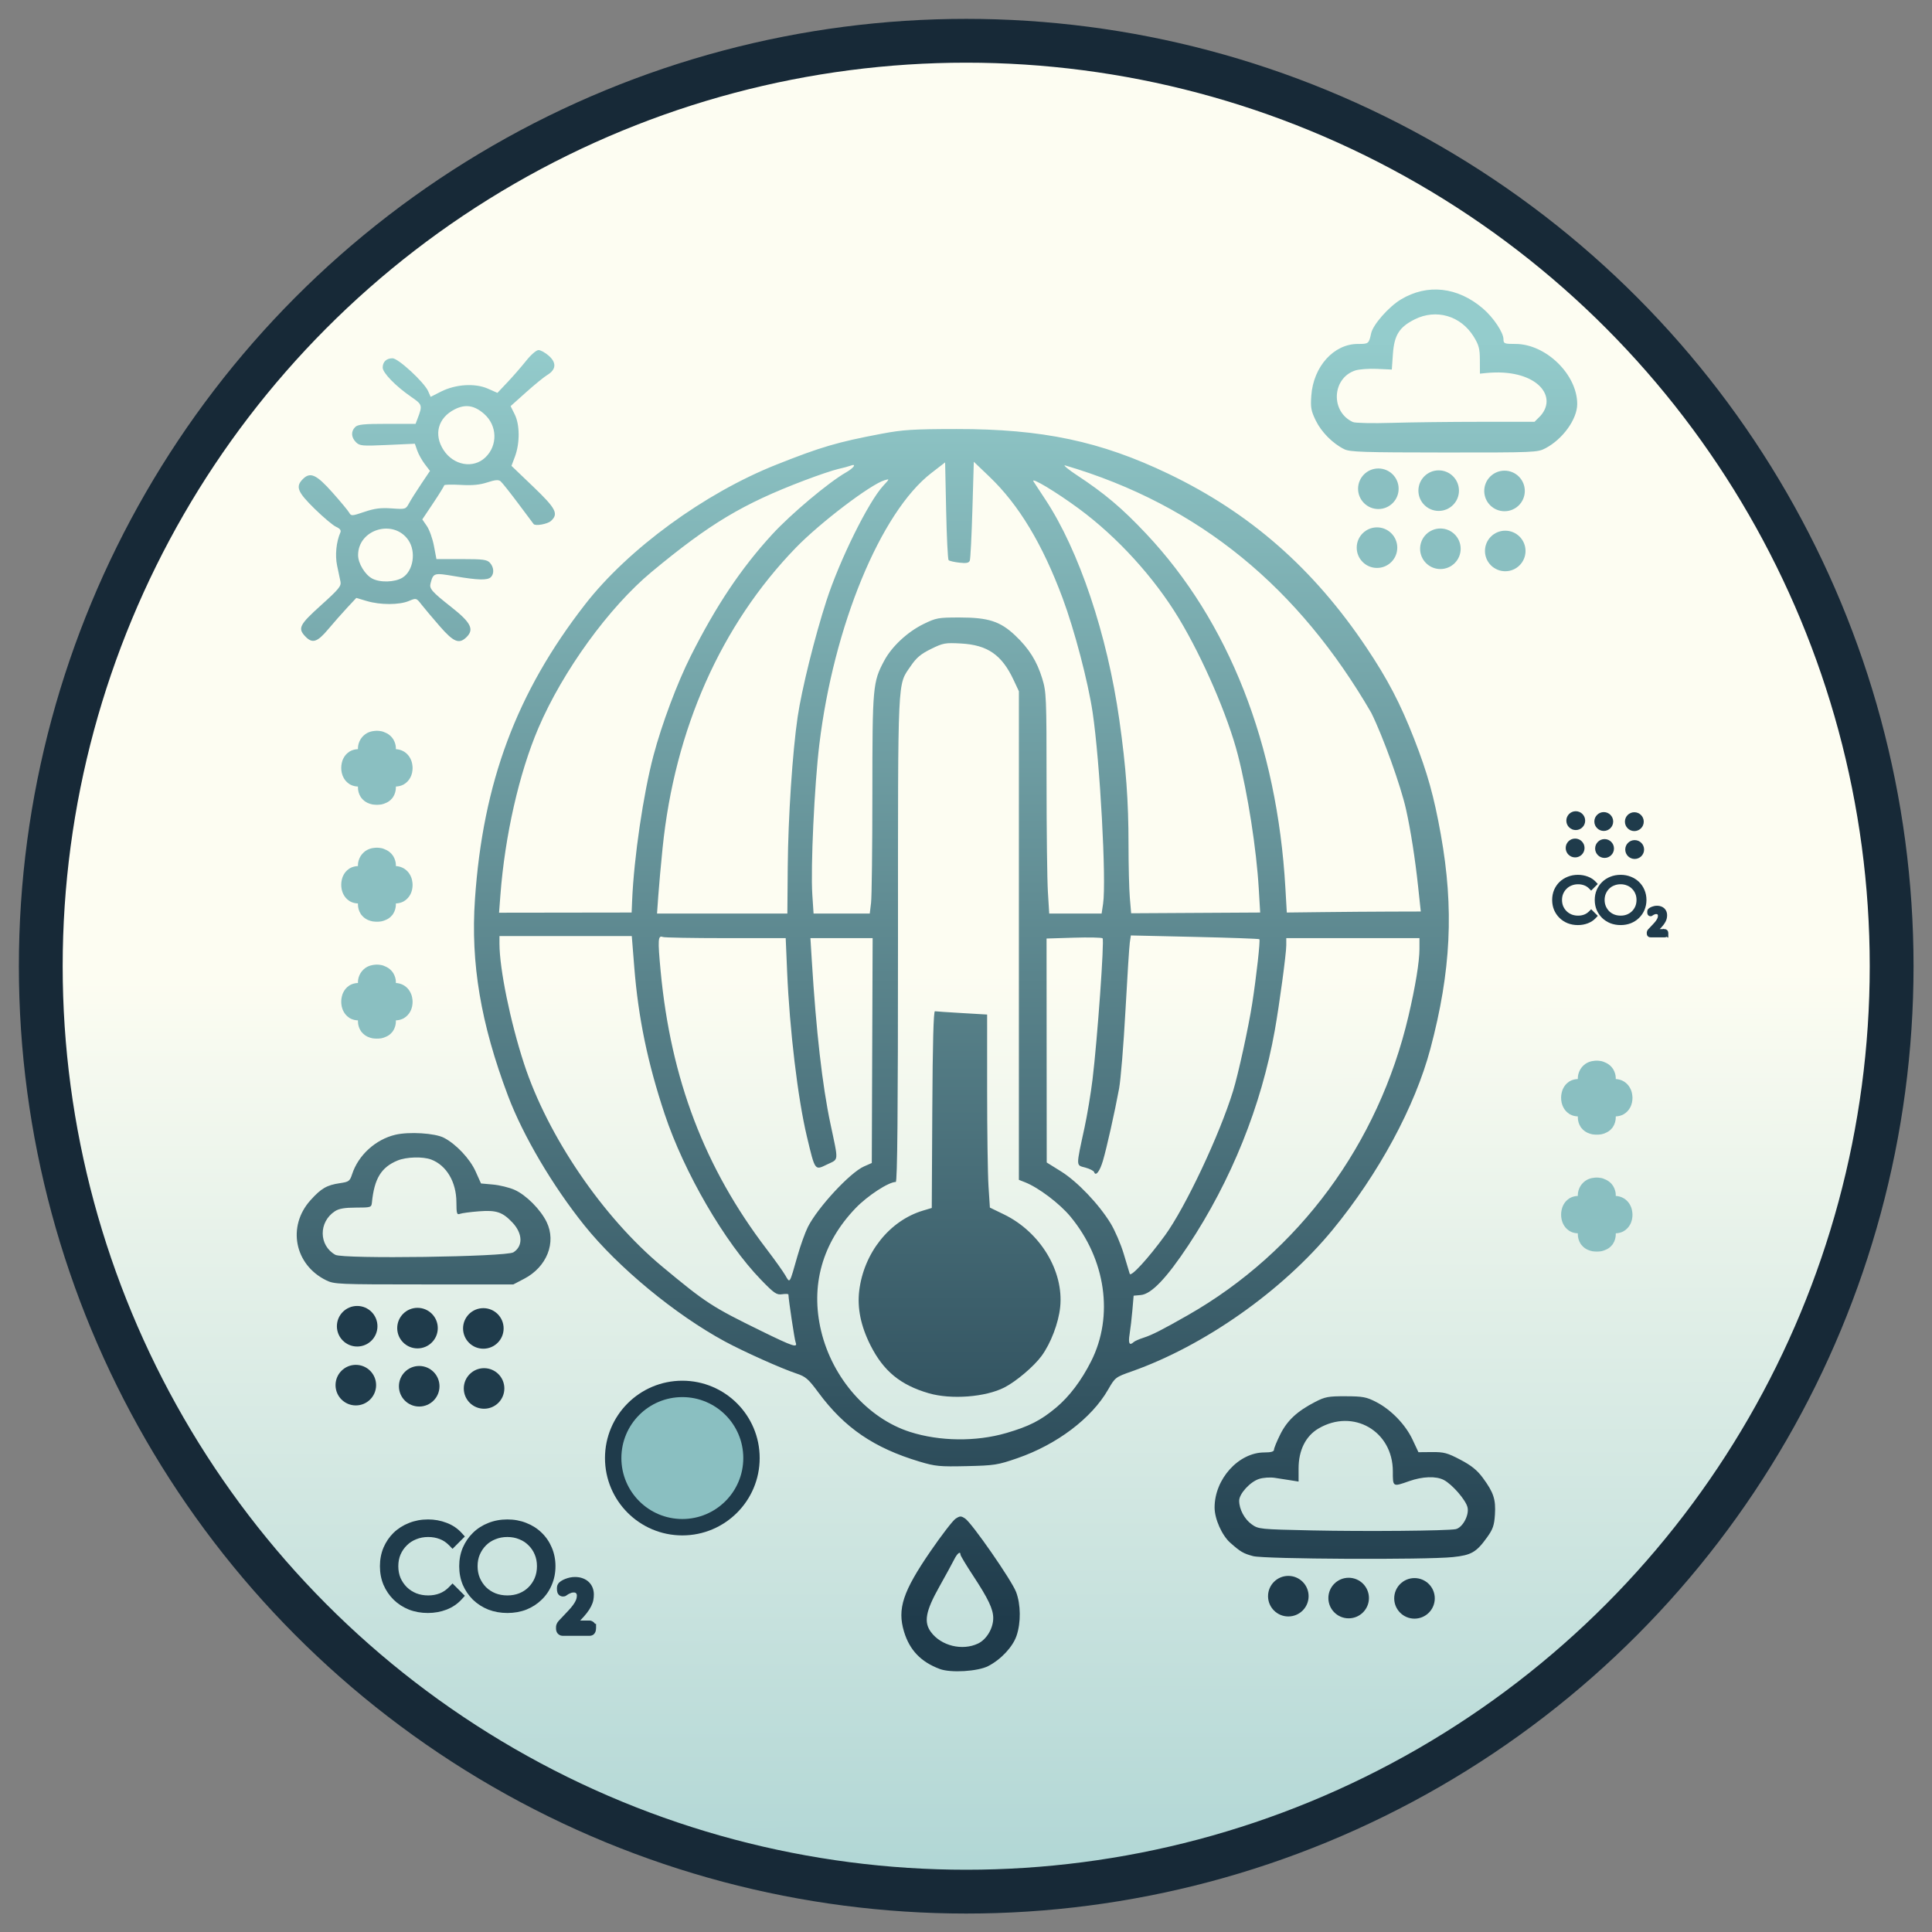 <?xml version="1.0" encoding="UTF-8" standalone="no"?>
<svg xmlns:inkscape="http://www.inkscape.org/namespaces/inkscape" xmlns:sodipodi="http://sodipodi.sourceforge.net/DTD/sodipodi-0.dtd" xmlns:xlink="http://www.w3.org/1999/xlink" xmlns="http://www.w3.org/2000/svg" xmlns:svg="http://www.w3.org/2000/svg" width="512" height="512" viewBox="0 0 512 512" version="1.1" id="svg1" xml:space="preserve" sodipodi:docname="climate-change.svg" inkscape:version="1.4 (86a8ad7, 2024-10-11)">
  <rect x="0" y="0" width="512" height="512" fill="#808080" stroke="none"/>
  <defs id="defs1">
    <linearGradient id="linearGradient17" inkscape:collect="always">
      <stop style="stop-color:#94cccc;stop-opacity:1;" offset="0" id="stop18"></stop>
      <stop style="stop-color:#1f3b4b;stop-opacity:1;" offset="1" id="stop17"></stop>
    </linearGradient>
    <mask id="thermometerhot-b" fill="#ffffff">
      <circle id="use1" cx="26.811" cy="27" r="26.5"></circle>
    </mask>
    <clipPath id="clipPath117">
      <path id="path118" style="fill:#ff0000;fill-opacity:1;fill-rule:nonzero;stroke:none" d="m 400.842,733.812 c -0.25,0 -0.498,4e-4 -0.748,0.002 -0.295,0.002 -0.59,0.004 -0.885,0.012 -0.062,0.002 -0.125,0.009 -0.188,0.012 -0.599,0.638 -1.541,1.178 -2.904,1.441 -0.191,0.037 -0.381,0.069 -0.572,0.104 -0.04,0.007 0.081,-0.013 0.121,-0.019 -0.289,0.077 -0.575,0.166 -0.859,0.258 -0.236,0.099 -0.477,0.188 -0.717,0.277 -0.403,0.157 -0.827,0.242 -1.254,0.297 -0.421,0.042 -0.843,0.044 -1.266,0.049 -0.394,-0.007 -0.786,0.032 -1.18,0.057 -0.65,0.038 -1.301,0.05 -1.951,0.059 -0.863,0.009 -1.725,0.012 -2.588,0.014 -0.875,0.002 -1.752,0.002 -2.627,0.002 -0.689,0.01 -1.378,-0.019 -2.066,0.01 -0.38,0.015 -0.644,0.04 -1.014,0.07 -0.285,0.047 -0.565,0.106 -0.834,0.219 -1.023,0.256 -2.04,0.542 -3.061,0.812 v 0.992 c 0.022,1.574 10e-4,3.145 -0.117,4.715 -0.174,2.069 -0.719,4.068 -1.303,6.051 -0.39,1.464 -0.85,2.907 -1.26,4.365 -0.34,3.261 -0.767,6.511 -1.283,9.748 -0.138,0.691 -0.221,1.389 -0.326,2.084 -0.028,0.842 -0.059,1.685 -0.082,2.527 -0.032,3.26 -0.145,6.518 -0.352,9.771 -0.146,2.033 -0.31,4.065 -0.4,6.102 -0.009,1.403 -0.148,2.795 -0.312,4.186 0.009,2.11 0.029,4.22 0.035,6.33 0.014,4.449 0.017,8.898 0.019,13.348 0.003,3.412 0.003,6.823 0.004,10.234 1.8e-4,1.35 0.001,2.699 0.002,4.049 0.099,0.792 0.181,1.586 0.295,2.377 0.307,2.013 0.51,4.039 0.643,6.07 0.254,3.239 -0.263,6.456 -0.83,9.633 -0.439,2.552 -0.955,5.087 -1.512,7.615 -0.31,1.505 -0.58,3.018 -0.85,4.531 -0.174,1.154 -0.213,2.325 -0.268,3.49 0.014,0.556 0.025,1.12 0.127,1.67 0.151,0.814 0.259,1.634 0.352,2.457 1.906,1.372 3.115,4.297 2.213,8.533 -0.149,0.7 -0.325,1.393 -0.551,2.072 -0.223,0.687 -0.438,1.378 -0.607,2.08 0.024,0.774 0.067,1.547 0.08,2.32 0.019,1.312 0.023,2.622 0.027,3.934 0.002,1.085 0.003,2.169 0.004,3.254 4.9e-4,0.958 0.002,1.917 0.002,2.875 7e-5,0.906 -2e-5,1.812 0,2.719 v 2.623 c -4.2e-4,0.952 -0.131,1.895 -0.186,2.844 -0.03,1.033 -0.155,2.059 -0.289,3.082 -0.133,0.772 -0.154,1.555 -0.188,2.336 -0.049,1.414 -0.059,2.83 -0.07,4.244 -0.038,1.048 0.01,2.092 0.107,3.135 0.074,1.077 0.282,2.135 0.494,3.191 0.395,1.679 0.765,3.363 1.123,5.051 0.102,0.208 0.204,0.415 0.301,0.625 0.144,0.317 0.288,0.636 0.414,0.961 0.075,0.186 0.144,0.372 0.217,0.559 0.082,0.21 0.168,0.419 0.248,0.631 0.021,0.048 0.041,0.096 0.06,0.145 0.037,0.056 0.081,0.106 0.115,0.164 0.091,0.162 0.178,0.325 0.266,0.488 0.145,0.268 0.276,0.546 0.424,0.812 0.004,0.007 0.006,0.013 0.01,0.019 0.047,0.071 0.093,0.142 0.141,0.213 0.39,0.584 0.603,1.132 0.682,1.623 0.689,1.87 -0.282,3.162 -1.518,3.07 0.037,0.341 0.089,0.68 0.121,1.021 0.077,0.878 0.142,1.758 0.184,2.639 0.031,0.66 -0.035,0.42 0.045,0.691 0.07,0.671 0.063,0.61 0.109,1.049 0.1,0.038 0.201,0.075 0.299,0.121 0.013,0.006 0.037,0.03 0.023,0.033 -0.076,0.016 -0.241,-0.068 -0.234,0.01 0.007,0.077 0.157,0 0.234,0 4.782,0 7.504,2.06 8.18,4.416 0.002,5e-4 0.004,9.5e-4 0.006,0.002 0.616,0.119 1.242,0.186 1.865,0.258 0.897,0.101 1.801,0.123 2.703,0.15 0.899,0.026 1.798,0.036 2.697,0.041 1.424,0.005 2.846,0.005 4.27,0.006 1.01,-7e-4 2.02,-0.008 3.029,0.033 0.777,0.028 1.551,0.124 2.314,0.271 0.124,0.028 0.247,0.056 0.371,0.084 0.283,0.065 0.276,0.066 0.631,0.162 0.085,0.023 0.285,0.083 0.195,0.047 0.23,0.04 0.462,0.082 0.695,0.104 0.798,0.021 1.593,0.079 2.389,0.148 1.635,0.18 3.272,0.351 4.912,0.484 0.906,0.069 1.812,0.124 2.719,0.182 0.073,-0.009 0.146,-0.009 0.219,-0.019 0.696,-0.096 1.39,-0.215 2.09,-0.285 0.759,-0.074 1.521,-0.123 2.277,-0.229 1.031,-0.124 2.054,-0.307 3.088,-0.408 0.776,-0.067 1.552,-0.116 2.33,-0.145 0.784,-0.054 1.563,-0.156 2.348,-0.205 1.295,-0.103 2.586,-0.234 3.879,-0.359 0.823,-0.057 1.649,-0.081 2.469,-0.182 0.955,-0.125 1.89,-0.346 2.842,-0.49 1.35,-0.199 2.704,-0.367 4.045,-0.625 0.21,-0.04 0.421,-0.081 0.631,-0.121 0.19,-0.036 0.377,-0.098 0.57,-0.107 0.841,-0.519 1.695,-0.942 2.652,-1.195 0.141,-0.529 0.3,-1.053 0.436,-1.584 0.003,-0.03 0.002,-0.061 0.006,-0.092 0.031,-0.298 0.078,-0.595 0.117,-0.893 0.303,-1.704 0.807,-3.361 1.299,-5.018 0.3,-1.13 0.558,-2.274 0.746,-3.428 0.154,-1.196 0.328,-2.389 0.494,-3.584 0.032,-0.217 0.039,-0.438 0.062,-0.656 -0.215,-0.888 -0.346,-1.884 -0.361,-2.998 -0.017,-1.206 -0.036,-2.41 -0.072,-3.615 -0.04,-1.109 -0.079,-2.22 -0.129,-3.328 -0.046,-0.712 -0.12,-1.422 -0.203,-2.131 -0.082,-0.702 -0.144,-1.406 -0.225,-2.107 -0.135,-0.944 -0.296,-1.884 -0.447,-2.826 -0.169,-1.039 -0.303,-2.082 -0.389,-3.131 -0.026,-0.653 -0.033,-1.307 -0.066,-1.959 -0.051,-0.975 -0.114,-1.949 -0.197,-2.922 -0.081,-0.969 -0.14,-1.938 -0.115,-2.91 0.05,-2.004 0.466,-3.641 1.104,-4.924 -1.043,-1.292 -2.071,-2.678 -3.049,-4.277 -0.399,-0.653 -0.806,-1.301 -1.17,-1.975 -0.041,-0.074 -0.078,-0.151 -0.119,-0.225 -0.699,-0.988 -1.392,-2.407 -2.076,-4.295 0.557,1.49 1.309,2.904 2.076,4.295 0.112,0.159 0.225,0.282 0.338,0.42 -0.257,-0.365 -0.479,-0.755 -0.66,-1.166 -0.079,-0.207 -0.171,-0.41 -0.238,-0.621 -0.259,-0.811 -0.435,-1.869 -0.4,-2.721 0.013,-0.334 0.068,-0.664 0.102,-0.996 0.082,-0.292 0.142,-0.59 0.246,-0.875 0.33,-0.905 0.936,-1.679 1.605,-2.355 0.314,-0.279 0.549,-0.506 0.914,-0.738 0.227,-0.145 0.461,-0.233 0.693,-0.338 -0.003,-0.023 -0.008,-0.046 -0.012,-0.068 -0.085,-0.572 -0.18,-1.142 -0.271,-1.713 -0.22,-1.373 -0.423,-2.748 -0.572,-4.131 -0.164,-1.476 -0.192,-2.964 -0.217,-4.447 -0.004,-0.361 -0.009,-0.723 -0.012,-1.084 -0.011,-1.304 -0.033,-2.604 -0.113,-3.906 -0.085,-1.377 -0.15,-1.915 -0.283,-3.312 -0.301,-3.435 -0.711,-6.858 -1.1,-10.283 -0.286,-2.375 -0.435,-4.76 -0.465,-7.15 0.033,-1.269 0.054,-2.563 0.332,-3.809 0.074,-0.33 0.068,-0.704 0.264,-0.98 0.259,-0.366 0.539,-0.715 0.826,-1.059 -0.491,-1.781 -0.98,-3.563 -1.486,-5.34 -1.583,-5.404 -2.917,-10.872 -4.086,-16.379 -1.264,-5.857 -2.221,-11.769 -2.947,-17.715 -0.405,-4.538 -1.026,-9.05 -1.504,-13.58 -0.433,-4.257 -0.702,-8.525 -0.891,-12.799 -0.109,-2.693 -0.161,-5.389 -0.193,-8.084 -0.157,-2.305 0.173,-4.655 -0.066,-6.953 -0.002,-0.038 -0.006,-0.077 -0.008,-0.115 -0.661,-0.466 -1.412,-1 -1.854,-1.311 -2.832,-1.875 -5.493,-4.197 -8.014,-6.605 -0.676,-0.018 -1.353,-0.023 -2.029,-0.027 -0.572,0.01 -1.143,-0.017 -1.713,-0.066 -0.274,-0.036 -0.554,-0.057 -0.82,-0.135 -0.189,-0.055 -0.375,-0.121 -0.559,-0.193 -0.1,-0.039 -0.192,-0.092 -0.289,-0.139 -1.128,-0.544 -1.328,-0.987 -1.064,-1.375 -0.393,-0.01 -0.785,-0.017 -1.178,-0.043 -0.243,-0.025 -0.481,-0.053 -0.721,-0.096 -0.106,-0.019 -0.216,-0.027 -0.318,-0.06 -0.02,-0.006 0.042,0.004 0.062,0.006 -0.259,-0.034 -0.519,-0.059 -0.777,-0.1 -0.179,-0.027 -0.359,-0.05 -0.539,-0.074 -0.381,-0.019 -0.763,-0.036 -1.145,-0.055 -0.187,-0.011 -0.374,-0.034 -0.561,-0.049 -0.081,4.5e-4 -0.161,-3.7e-4 -0.242,-0.002 h -0.754 -0.629 -0.656 c -0.289,0 -0.578,-10e-6 -0.867,0 -0.254,0 -0.508,-4e-5 -0.762,0 -0.263,6e-5 -0.525,-2.8e-4 -0.787,0 z m 25.078,5.887 c -0.149,-0.405 0.162,0.856 0.33,1.254 0.017,0.039 0.036,0.071 0.053,0.109 -0.022,-0.071 -0.013,-0.074 -0.045,-0.178 -0.112,-0.395 -0.196,-0.8 -0.338,-1.186 z m 12.209,91.438 c 0.071,0.503 -0.248,0.386 0.189,0.326 -0.064,-0.114 -0.117,-0.182 -0.189,-0.326 z m -3.623,39.01 c 0.215,0.624 0.408,1.257 0.635,1.877 -0.151,-0.422 -0.303,-0.839 -0.453,-1.311 -0.06,-0.189 -0.246,-0.754 -0.182,-0.566 z m 2.234,62.16 c -0.033,0.017 -0.066,0.034 -0.098,0.053 -0.09,0.054 -0.177,0.115 -0.266,0.172 0.121,-0.08 0.242,-0.148 0.363,-0.225 z"></path>
    </clipPath>
    <mask id="thermometerhot-b-2" fill="#ffffff">
      <circle id="use1-7" cx="26.811" cy="27" r="26.5"></circle>
    </mask>
    <linearGradient inkscape:collect="always" xlink:href="#linearGradient1613" id="linearGradient1614" x1="256.548" y1="13.529" x2="256.978" y2="506.383" gradientUnits="userSpaceOnUse" gradientTransform="translate(-0.215,-0.489)"></linearGradient>
    <linearGradient id="linearGradient1613" inkscape:collect="always">
      <stop style="stop-color:#fdfdf2;stop-opacity:1;" offset="0.497" id="stop1613"></stop>
      <stop style="stop-color:#aed5d4;stop-opacity:1;" offset="1" id="stop1614"></stop>
    </linearGradient>
    <linearGradient inkscape:collect="always" xlink:href="#linearGradient17" id="linearGradient18" x1="248.307" y1="90.141" x2="248.307" y2="429.487" gradientUnits="userSpaceOnUse"></linearGradient>
  </defs>
  <g inkscape:label="Capa 1" inkscape:groupmode="layer" id="layer1">
    <circle style="fill:url(#linearGradient1614);fill-opacity:1;fill-rule:evenodd;stroke:none;stroke-width:10.715;stroke-linecap:round;stroke-linejoin:round" id="path1-8" cx="256.548" cy="259.821" r="246.995"></circle>
    <circle style="fill:none;fill-opacity:1;fill-rule:evenodd;stroke:#172937;stroke-width:11.61;stroke-linecap:round;stroke-linejoin:round;stroke-dasharray:none;stroke-opacity:1" id="path60" cx="256.055" cy="256.055" r="245.25"></circle>
    <path style="fill:url(#linearGradient18);stroke-width:1.086" d="m 249.047,442.295 c -5.001,-1.869 -8.001,-5.004 -9.476,-9.905 -1.818,-6.039 -0.302,-10.63 7.031,-21.302 2.933,-4.268 5.919,-8.145 6.636,-8.615 1.157,-0.758 1.441,-0.764 2.525,-0.05 1.796,1.182 12.332,16.365 13.512,19.472 1.254,3.299 1.304,8.123 0.122,11.593 -1.005,2.951 -4.125,6.292 -7.504,8.036 -2.768,1.429 -9.934,1.859 -12.846,0.771 z m 10.144,-6.739 c 2.271,-1.083 4.044,-4.067 4.026,-6.776 -0.016,-2.372 -1.31,-5.091 -5.335,-11.213 -1.838,-2.795 -3.342,-5.3 -3.342,-5.566 0,-1.028 -0.853,-0.37 -1.684,1.299 -0.478,0.961 -2.268,4.241 -3.977,7.288 -3.587,6.396 -4.113,9.3 -2.16,11.932 2.713,3.658 8.309,5.02 12.472,3.035 z m 72.894,-23.168 c -2.603,-0.701 -3.331,-1.127 -6.072,-3.557 -2.189,-1.941 -4.128,-6.301 -4.134,-9.297 -0.016,-7.567 6.352,-14.622 13.198,-14.622 1.764,0 2.544,-0.223 2.544,-0.728 0,-0.4 0.751,-2.232 1.67,-4.07 1.837,-3.676 4.454,-6.116 9.19,-8.565 2.679,-1.386 3.517,-1.543 8.145,-1.526 4.553,0.017 5.501,0.196 8.08,1.526 3.956,2.04 7.765,5.985 9.642,9.986 l 1.554,3.313 3.598,-0.033 c 3.149,-0.029 4.088,0.224 7.521,2.029 2.92,1.534 4.442,2.766 5.954,4.816 2.847,3.861 3.452,5.701 3.197,9.718 -0.183,2.87 -0.533,3.881 -2.1,6.058 -2.83,3.933 -4.152,4.696 -9.023,5.207 -7.149,0.75 -50,0.544 -52.965,-0.254 z m 53.682,-7.146 c 1.802,-0.365 3.609,-3.66 3.15,-5.746 -0.424,-1.931 -4.056,-6.131 -6.308,-7.296 -2.052,-1.061 -5.588,-0.94 -9.15,0.313 -4.406,1.55 -4.344,1.587 -4.344,-2.608 0,-10.669 -10.508,-16.724 -19.688,-11.344 -3.404,1.995 -5.29,5.77 -5.29,10.589 v 3.482 l -2.036,-0.325 c -1.12,-0.179 -3.046,-0.479 -4.28,-0.666 -1.254,-0.19 -3.098,-0.058 -4.181,0.299 -2.382,0.786 -5.25,3.937 -5.25,5.768 0,2.253 1.4,4.885 3.332,6.263 1.785,1.273 2.149,1.309 15.944,1.605 14.155,0.303 35.896,0.113 38.101,-0.334 z M 243.681,387.338 c -12.057,-3.611 -19.869,-8.942 -26.76,-18.261 -2.733,-3.696 -3.395,-4.266 -5.941,-5.111 -3.93,-1.304 -13.953,-5.8 -18.884,-8.469 -13.159,-7.125 -28.29,-19.624 -37.219,-30.745 -8.426,-10.494 -16.262,-23.786 -20.238,-34.323 -7.24,-19.191 -9.926,-35.13 -8.774,-52.069 2.106,-30.983 11.035,-54.881 29.239,-78.252 11.41,-14.649 31.589,-29.39 50.567,-36.939 11.905,-4.736 16.221,-6.005 27.965,-8.223 5.634,-1.064 8.318,-1.233 19.82,-1.248 22.75,-0.029 38.205,3.235 56.201,11.869 21.667,10.395 38.451,25.124 52.464,46.04 5.626,8.397 8.976,14.809 12.623,24.155 3.578,9.172 5.268,15.23 7.095,25.434 3.512,19.615 2.703,36.163 -2.773,56.744 -4.073,15.307 -13.699,33.123 -25.932,47.997 -13.272,16.136 -33.969,30.715 -53.25,37.51 -4.273,1.506 -4.375,1.585 -6.245,4.843 -4.346,7.575 -13.549,14.527 -24.021,18.145 -5.214,1.802 -6.079,1.937 -13.446,2.106 -7.167,0.164 -8.288,0.056 -12.489,-1.202 z m 22.973,-7.562 c 6.072,-1.77 9.147,-3.337 13.205,-6.728 3.532,-2.952 6.738,-7.195 9.326,-12.344 6.015,-11.968 3.855,-26.981 -5.51,-38.299 -2.858,-3.454 -8.451,-7.681 -12.03,-9.091 l -1.629,-0.642 v -64.744 -64.743 l -1.412,-3.011 c -3.117,-6.645 -6.888,-9.253 -13.939,-9.64 -4.188,-0.23 -4.725,-0.132 -7.945,1.453 -2.71,1.334 -3.869,2.313 -5.384,4.548 -3.531,5.21 -3.357,1.479 -3.357,72.217 0,46.185 -0.168,64.482 -0.592,64.482 -1.889,-1.9e-4 -7.458,3.627 -10.623,6.919 -8.861,9.216 -12.04,20.537 -9.151,32.588 3.006,12.537 12.357,23.154 23.548,26.735 7.849,2.512 17.515,2.625 25.493,0.299 z m -20.53,-10.552 c -7.511,-2.187 -11.993,-5.877 -15.436,-12.704 -2.554,-5.065 -3.544,-9.864 -2.984,-14.465 1.22,-10.031 8.037,-18.587 16.921,-21.242 l 2.303,-0.688 0.141,-26.116 c 0.095,-17.556 0.324,-26.084 0.701,-26.019 0.308,0.053 3.546,0.271 7.195,0.484 l 6.635,0.388 v 19.93 c 0,10.961 0.164,22.472 0.364,25.58 l 0.364,5.65 3.721,1.805 c 9.627,4.67 15.906,15.028 14.907,24.588 -0.442,4.225 -2.495,9.607 -4.931,12.926 -2.037,2.774 -6.702,6.732 -9.833,8.342 -4.998,2.569 -14.127,3.27 -20.067,1.54 z M 210.847,355.724 c -0.287,-0.738 -1.857,-11.16 -1.908,-12.667 -0.005,-0.172 -0.753,-0.204 -1.661,-0.071 -1.466,0.215 -2.089,-0.209 -5.566,-3.792 -9.658,-9.951 -20.414,-28.456 -25.594,-44.031 -4.496,-13.519 -6.962,-25.441 -8.028,-38.809 l -0.66,-8.281 h -17.532 -17.532 v 2.051 c 0,6.597 2.877,20.652 6.496,31.735 6.287,19.257 20.915,40.735 36.649,53.812 11.621,9.658 13.15,10.651 26.36,17.118 8.349,4.087 9.583,4.491 8.977,2.934 z m 89.605,-0.07 c 0.284,-0.263 1.462,-0.78 2.619,-1.15 2.208,-0.706 4.994,-2.124 11.743,-5.976 29.428,-16.795 50.517,-45.398 58.449,-79.277 1.833,-7.826 2.906,-14.388 2.908,-17.783 l 0.002,-2.851 h -17.648 -17.648 v 1.905 c 0,2.192 -1.828,15.73 -3.042,22.53 -3.577,20.036 -11.529,39.798 -22.941,57.015 -5.764,8.697 -9.769,12.881 -12.57,13.133 l -1.901,0.171 -0.325,3.801 c -0.179,2.091 -0.512,4.962 -0.74,6.38 -0.401,2.487 -0.051,3.16 1.092,2.102 z m -89.107,-22.822 c 0.799,-2.81 2.043,-6.272 2.763,-7.694 2.623,-5.176 11.165,-14.389 14.848,-16.014 l 2.079,-0.917 0.11,-29.795 0.11,-29.795 h -8.242 -8.242 l 0.359,5.837 c 1.165,18.917 2.792,33.2 4.933,43.305 2.191,10.338 2.269,9.32 -0.837,10.819 -3.347,1.615 -3.187,1.835 -5.401,-7.426 -2.391,-10.005 -4.571,-28.217 -5.231,-43.71 l -0.376,-8.824 h -15.891 c -8.74,0 -16.246,-0.136 -16.68,-0.303 -1.278,-0.491 -1.355,0.697 -0.576,8.991 2.692,28.671 11.651,52.182 28.101,73.742 2.12,2.779 4.343,5.894 4.94,6.924 1.257,2.166 1.067,2.468 3.231,-5.138 z m 97.373,-5.411 c 5.45,-7.495 14.49,-26.674 18.076,-38.349 1.372,-4.467 4.075,-16.826 5.047,-23.08 1.11,-7.138 2.188,-16.806 1.905,-17.088 -0.129,-0.129 -7.844,-0.406 -17.144,-0.617 l -16.91,-0.383 -0.277,1.849 c -0.152,1.017 -0.674,9.171 -1.16,18.119 -0.486,8.949 -1.246,18.234 -1.689,20.634 -1.148,6.215 -3.301,15.824 -4.287,19.137 -0.834,2.804 -1.913,4.191 -2.317,2.98 -0.115,-0.346 -1.177,-0.89 -2.359,-1.208 -2.489,-0.67 -2.478,-0.031 -0.189,-10.606 0.715,-3.304 1.669,-9.046 2.12,-12.761 1.292,-10.642 3.165,-36.969 2.66,-37.39 -0.251,-0.209 -3.694,-0.28 -7.651,-0.158 l -7.195,0.223 0.022,29.675 0.022,29.675 3.791,2.36 c 4.322,2.69 10.07,8.718 13.157,13.798 1.133,1.864 2.683,5.467 3.445,8.005 0.762,2.539 1.484,4.941 1.605,5.338 0.288,0.948 4.924,-4.1 9.328,-10.156 z M 167.526,238.571 c 0.476,-11.275 2.965,-28.187 5.635,-38.282 2.219,-8.391 6.305,-19.305 9.901,-26.449 6.738,-13.385 13.331,-23.23 21.576,-32.221 4.944,-5.391 14.96,-13.799 19.581,-16.436 2.071,-1.182 2.903,-2.43 1.179,-1.769 -0.499,0.191 -1.991,0.591 -3.316,0.888 -1.325,0.297 -5.338,1.654 -8.918,3.016 -16.335,6.215 -25.022,11.415 -40.443,24.208 -11.308,9.381 -23.586,26.308 -30.052,41.432 -5.094,11.915 -8.874,28.548 -10.062,44.279 l -0.351,4.64 17.567,-0.024 17.567,-0.024 z m 41.233,-8.824 c 0.109,-13.128 1.248,-30.37 2.628,-39.775 1.061,-7.227 4.529,-21.216 7.643,-30.824 3.49,-10.769 11.144,-26.233 15.077,-30.462 1.662,-1.787 1.67,-1.819 0.342,-1.431 -3.711,1.082 -17.141,11.291 -23.533,17.888 -19.857,20.494 -32.121,48.123 -35.323,79.582 -0.441,4.33 -0.953,10.012 -1.137,12.625 l -0.336,4.751 17.269,-3e-5 17.269,-3e-5 z m 22.081,9.503 c 0.188,-1.568 0.345,-14.589 0.347,-28.937 0.005,-28.405 0.108,-29.562 3.145,-35.233 2.016,-3.766 6.15,-7.619 10.41,-9.704 3.344,-1.636 3.908,-1.739 9.527,-1.739 7.657,0 10.803,1.015 14.767,4.764 3.669,3.47 5.76,6.806 7.176,11.448 1.077,3.531 1.135,4.932 1.135,27.201 0,12.913 0.159,26.083 0.354,29.265 l 0.354,5.786 h 6.943 6.943 l 0.387,-2.579 c 0.906,-6.041 -0.82,-37.631 -2.773,-50.746 -1.21,-8.125 -4.822,-21.868 -7.963,-30.297 -5.328,-14.298 -11.584,-24.682 -19.344,-32.11 l -4.179,-4 -0.372,12.683 c -0.204,6.976 -0.514,13.055 -0.688,13.509 -0.242,0.632 -0.894,0.761 -2.778,0.548 -1.353,-0.153 -2.632,-0.448 -2.841,-0.657 -0.209,-0.209 -0.503,-6.125 -0.652,-13.147 l -0.272,-12.767 -3.658,2.825 c -13.435,10.377 -25.9,40.591 -29.679,71.94 -1.311,10.875 -2.327,32.637 -1.857,39.775 l 0.331,5.023 h 7.446 7.446 z m 102.751,-3.665 c -0.62,-10.578 -2.905,-25.229 -5.54,-35.518 -2.628,-10.26 -9.25,-25.589 -15.618,-36.152 -6.558,-10.879 -16.304,-21.578 -26.519,-29.112 -6.001,-4.426 -12.87,-8.546 -12.029,-7.215 0.262,0.414 1.668,2.556 3.126,4.759 8.936,13.507 16.418,35.79 19.624,58.44 1.784,12.606 2.433,21.443 2.433,33.12 0,5.437 0.157,11.737 0.348,14.002 l 0.348,4.117 17.097,-0.098 17.097,-0.098 z m 34.748,5.996 8.183,-0.023 -0.711,-6.652 c -0.788,-7.373 -2.005,-15.124 -3.217,-20.498 -1.423,-6.305 -6.044,-19.128 -9.193,-25.507 -19.089,-32.883 -45.273,-55.034 -81.252,-65.599 -0.275,0.092 1.136,1.242 3.135,2.557 7.454,4.901 12.089,8.814 18.473,15.6 21.902,23.279 34.702,55.848 36.884,93.854 l 0.374,6.516 9.569,-0.112 c 5.263,-0.062 13.252,-0.123 17.753,-0.136 z M 86.376,339.256 c -8.346,-4.131 -10.309,-14.27 -4.1,-21.176 2.842,-3.161 4.333,-4.023 7.837,-4.533 2.339,-0.34 2.6,-0.534 3.201,-2.378 1.638,-5.029 6.186,-9.184 11.428,-10.441 3.627,-0.87 10.53,-0.444 12.912,0.798 3.235,1.686 6.887,5.57 8.393,8.926 l 1.424,3.174 3.187,0.289 c 1.753,0.159 4.313,0.787 5.689,1.395 3.058,1.353 6.912,5.216 8.523,8.546 2.617,5.406 0.052,11.889 -5.942,15.021 l -2.886,1.508 -23.694,-4.3e-4 c -22.888,-4e-4 -23.772,-0.039 -25.971,-1.127 z m 49.683,-7.378 c 2.598,-1.638 2.474,-5.019 -0.29,-7.928 -2.621,-2.758 -4.236,-3.295 -8.835,-2.941 -2.267,0.175 -4.538,0.478 -5.047,0.673 -0.812,0.311 -0.927,-0.07 -0.937,-3.097 -0.018,-5.348 -2.628,-9.762 -6.675,-11.291 -2.218,-0.838 -6.61,-0.708 -8.942,0.264 -4.321,1.802 -6.134,4.776 -6.769,11.104 -0.132,1.316 -0.263,1.358 -4.245,1.365 -2.988,0.005 -4.504,0.267 -5.558,0.958 -4.365,2.86 -4.308,9.069 0.106,11.552 2.047,1.152 45.278,0.546 47.193,-0.661 z M 80.874,168.625 c -2.006,-2.135 -1.521,-3.08 4.232,-8.26 4.673,-4.208 5.373,-5.058 5.125,-6.231 -0.158,-0.747 -0.561,-2.659 -0.895,-4.251 -0.576,-2.745 -0.225,-6.285 0.873,-8.782 0.245,-0.557 -0.117,-1.028 -1.141,-1.487 -0.825,-0.37 -3.393,-2.53 -5.708,-4.8 -4.545,-4.458 -5.095,-5.858 -3.089,-7.863 1.956,-1.956 3.58,-1.214 7.848,3.584 2.136,2.401 4.127,4.8 4.424,5.331 0.513,0.917 0.715,0.907 4.028,-0.215 2.717,-0.92 4.311,-1.123 7.217,-0.92 3.692,0.259 3.738,0.245 4.616,-1.368 0.487,-0.896 1.934,-3.191 3.216,-5.098 l 2.329,-3.469 -1.377,-1.805 c -0.757,-0.993 -1.659,-2.614 -2.003,-3.602 l -0.626,-1.797 -7.272,0.329 c -6.742,0.305 -7.35,0.251 -8.336,-0.734 -1.283,-1.283 -1.366,-2.855 -0.21,-4.011 0.694,-0.694 2.266,-0.853 8.43,-0.853 h 7.577 l 0.525,-1.381 c 1.35,-3.551 1.301,-3.714 -1.746,-5.812 -4.049,-2.789 -7.494,-6.335 -7.494,-7.715 0,-1.528 0.992,-2.468 2.605,-2.468 1.521,0 8.39,6.343 9.442,8.719 l 0.665,1.503 2.739,-1.39 c 3.869,-1.964 9.018,-2.289 12.419,-0.784 l 2.535,1.121 2.666,-2.82 c 1.466,-1.551 3.687,-4.103 4.935,-5.67 1.307,-1.642 2.706,-2.851 3.3,-2.851 0.567,0 1.805,0.691 2.751,1.537 2.063,1.843 1.899,3.658 -0.459,5.077 -0.833,0.501 -3.357,2.561 -5.608,4.576 l -4.092,3.665 1.102,2.211 c 1.356,2.72 1.377,7.628 0.046,11.171 l -0.918,2.444 5.742,5.499 c 6.082,5.825 6.803,7.219 4.71,9.113 -0.911,0.824 -4.133,1.394 -4.582,0.811 -0.093,-0.12 -1.934,-2.582 -4.093,-5.47 -2.159,-2.888 -4.257,-5.527 -4.663,-5.864 -0.555,-0.461 -1.428,-0.387 -3.52,0.297 -2.021,0.661 -3.965,0.841 -7.107,0.66 -2.379,-0.138 -4.325,-0.084 -4.325,0.12 0,0.204 -1.303,2.317 -2.896,4.697 l -2.896,4.327 1.214,1.771 c 0.668,0.974 1.51,3.341 1.872,5.259 l 0.658,3.487 h 6.642 c 5.745,0 6.763,0.134 7.541,0.993 1.056,1.167 1.167,2.866 0.247,3.785 -0.88,0.88 -3.385,0.82 -9.527,-0.227 -5.583,-0.952 -5.718,-0.912 -6.463,1.893 -0.371,1.395 0.351,2.217 5.512,6.28 5.156,4.059 6.095,5.885 4.07,7.91 -1.994,1.994 -3.436,1.419 -7.157,-2.855 -1.887,-2.168 -4.054,-4.741 -4.816,-5.719 -1.385,-1.778 -1.385,-1.778 -3.376,-0.946 -2.543,1.063 -7.559,1.065 -11.126,0.006 l -2.781,-0.826 -2.417,2.591 c -1.329,1.425 -3.596,3.996 -5.036,5.713 -2.904,3.461 -4.215,3.863 -6.092,1.866 z m 25.778,-15.536 c 2.898,-1.767 3.689,-6.924 1.534,-10 -3.948,-5.637 -13.289,-2.803 -13.289,4.032 0,2.147 1.802,5.148 3.715,6.187 2.08,1.13 6.003,1.023 8.039,-0.218 z m 21.981,-31.872 c 3.321,-3.182 3.167,-8.456 -0.337,-11.532 -2.598,-2.281 -4.977,-2.642 -7.828,-1.188 -4.393,2.241 -5.591,6.65 -2.923,10.764 2.651,4.089 7.896,5.014 11.088,1.956 z m 227.627,-2.165 c -3.056,-1.507 -6.049,-4.51 -7.548,-7.573 -1.272,-2.599 -1.428,-3.465 -1.201,-6.642 0.551,-7.696 5.948,-13.69 12.326,-13.69 2.878,0 2.923,-0.036 3.537,-2.84 0.501,-2.291 4.66,-7.016 7.874,-8.947 7.028,-4.223 15.042,-3.338 21.748,2.402 2.768,2.369 5.44,6.364 5.44,8.134 0,1.163 0.222,1.251 3.171,1.251 8.071,0 16.396,8.108 16.372,15.945 -0.012,3.988 -3.811,9.274 -8.403,11.694 -2.108,1.111 -2.808,1.14 -26.879,1.128 -21.306,-0.011 -24.952,-0.13 -26.437,-0.862 z m 36.109,-7.269 14.296,-0.002 1.587,-1.587 c 4.806,-5.47 -1.516,-12.634 -14.429,-11.337 l -1.627,0.163 -0.013,-3.589 c -0.011,-3.03 -0.267,-4.001 -1.645,-6.23 -3.421,-5.533 -9.944,-7.429 -15.66,-4.553 -4.058,2.042 -5.386,4.157 -5.74,9.141 l -0.294,4.145 -3.935,-0.178 c -2.164,-0.098 -4.755,0.092 -5.757,0.423 -6.186,2.042 -6.592,10.931 -0.625,13.664 0.602,0.276 5.204,0.373 10.317,0.219 5.077,-0.153 15.664,-0.279 23.527,-0.28 z" id="path1" sodipodi:nodetypes="sssssssssssssssssssssssssssscssssssssssssssscsssssssssssssssssssssssssssssssssscccsssssssssssssscssscsscsssssscsssscccssssssssssscccsssscssssssscccccssssscssssssssssscsssssssssscccssssssssssssssssscccssssssssscccsscssssssscccsssscssssscssscccsssssssssscccsccssssssscsscssssssscsssscsssssssssscsssscssssssssssssscsscsssscssssscsscsssssscsscssssssssscsscssssssssssccssccssssssssssssssssssssscsccssccssscsssscc"></path>
    <circle style="fill:#1f3b4b;fill-opacity:1;fill-rule:evenodd;stroke-width:4.344;stroke:none" id="path2" cx="94.654" cy="351.467" r="5.375"></circle>
    <circle style="fill:#1f3b4b;fill-opacity:1;fill-rule:evenodd;stroke-width:4.344;stroke:none" id="path2-4" cx="110.643" cy="351.964" r="5.375"></circle>
    <circle style="fill:#1f3b4b;fill-opacity:1;fill-rule:evenodd;stroke-width:4.344;stroke:none" id="path2-4-7" cx="128.091" cy="352.047" r="5.375"></circle>
    <circle style="fill:#1f3b4b;fill-opacity:1;fill-rule:evenodd;stroke-width:4.344;stroke:none" id="path2-9" cx="341.419" cy="423.003" r="5.375"></circle>
    <circle style="fill:#1f3b4b;fill-opacity:1;fill-rule:evenodd;stroke-width:4.344;stroke:none" id="path2-4-3" cx="357.408" cy="423.5" r="5.375"></circle>
    <circle style="fill:#1f3b4b;fill-opacity:1;fill-rule:evenodd;stroke-width:4.344;stroke:none" id="path2-4-7-19" cx="374.855" cy="423.583" r="5.375"></circle>
    <circle style="fill:#1f3b4b;fill-opacity:1;fill-rule:evenodd;stroke-width:4.344;stroke:none" id="path2-4-7-2" cx="94.296" cy="367.076" r="5.375"></circle>
    <circle style="fill:#1f3b4b;fill-opacity:1;fill-rule:evenodd;stroke-width:4.344;stroke:none" id="path2-4-7-2-4" cx="111.093" cy="367.372" r="5.375"></circle>
    <circle style="fill:#1f3b4b;fill-opacity:1;fill-rule:evenodd;stroke-width:4.344;stroke:none" id="path2-4-7-2-4-2" cx="128.283" cy="367.953" r="5.375"></circle>
    <circle style="fill:#8abfc1;fill-opacity:1;fill-rule:evenodd;stroke-width:4.344;stroke:none" id="path2-5" cx="365.277" cy="129.525" r="5.375"></circle>
    <circle style="fill:#8abfc1;fill-opacity:1;fill-rule:evenodd;stroke-width:4.344;stroke:none" id="path2-4-76" cx="381.266" cy="130.022" r="5.375"></circle>
    <circle style="fill:#8abfc1;fill-opacity:1;fill-rule:evenodd;stroke-width:4.344;stroke:none" id="path2-4-7-1" cx="398.714" cy="130.105" r="5.375"></circle>
    <circle style="fill:#8abfc1;fill-opacity:1;fill-rule:evenodd;stroke-width:4.344;stroke:none" id="path2-4-7-2-8" cx="364.919" cy="145.134" r="5.375"></circle>
    <circle style="fill:#8abfc1;fill-opacity:1;fill-rule:evenodd;stroke-width:4.344;stroke:none" id="path2-4-7-2-4-9" cx="381.716" cy="145.429" r="5.375"></circle>
    <circle style="fill:#8abfc1;fill-opacity:1;fill-rule:evenodd;stroke-width:4.344;stroke:none" id="path2-4-7-2-4-2-2" cx="398.906" cy="146.011" r="5.375"></circle>
    <circle style="fill:#1f3b4b;fill-opacity:1;fill-rule:evenodd;stroke-width:2.017;stroke:none" id="path2-5-4" cx="417.59" cy="217.479" r="2.496"></circle>
    <circle style="fill:#1f3b4b;fill-opacity:1;fill-rule:evenodd;stroke-width:2.017;stroke:none" id="path2-4-76-3" cx="425.014" cy="217.71" r="2.496"></circle>
    <circle style="fill:#1f3b4b;fill-opacity:1;fill-rule:evenodd;stroke-width:2.017;stroke:none" id="path2-4-7-1-1" cx="433.115" cy="217.748" r="2.496"></circle>
    <circle style="fill:#1f3b4b;fill-opacity:1;fill-rule:evenodd;stroke-width:2.017;stroke:none" id="path2-4-7-2-8-2" cx="417.424" cy="224.726" r="2.496"></circle>
    <circle style="fill:#1f3b4b;fill-opacity:1;fill-rule:evenodd;stroke-width:2.017;stroke:none" id="path2-4-7-2-4-9-3" cx="425.223" cy="224.863" r="2.496"></circle>
    <circle style="fill:#1f3b4b;fill-opacity:1;fill-rule:evenodd;stroke-width:2.017;stroke:none" id="path2-4-7-2-4-2-2-3" cx="433.205" cy="225.134" r="2.496"></circle>
    <circle style="fill:#8abfc1;fill-opacity:1;fill-rule:evenodd;stroke:#1f3b4b;stroke-width:4.344;stroke-opacity:1" id="path3" cx="180.825" cy="386.4" r="18.326"></circle>
    <path style="font-size:22.824px;font-family:Calibri;-inkscape-font-specification:Calibri;fill:#8abfc1;fill-rule:nonzero;stroke:none;stroke-width:8.262;fill-opacity:1" d="m 99.888,193.661 c -0.322,0 -0.685,0.035 -1.08,0.102 -0.426,0.065 -0.938,0.2 -1.521,0.503 -0.626,0.326 -1.28,0.92 -1.724,1.629 -0.446,0.731 -0.702,1.611 -0.702,2.32 v 0.316 c -0.711,0.028 -1.481,0.209 -2.083,0.554 l -0.123,0.07 -0.117,0.079 c -0.798,0.532 -1.198,1.13 -1.453,1.589 -0.305,0.549 -0.431,0.999 -0.515,1.389 -0.11,0.494 -0.138,0.906 -0.138,1.271 0,0.371 0.023,0.777 0.127,1.264 l 0.006,0.032 0.009,0.034 c 0.09,0.391 0.232,0.837 0.511,1.341 0.255,0.459 0.656,1.057 1.453,1.589 l 0.117,0.079 0.123,0.07 c 0.667,0.381 1.428,0.527 2.083,0.551 v 0.316 c 0,0.754 0.24,1.71 0.742,2.463 l 0.1,0.148 0.11,0.138 c 0.537,0.671 1.091,1.009 1.525,1.226 l 0.085,0.04 0.085,0.038 c 0.449,0.2 0.789,0.285 1.092,0.35 l 0.157,0.034 0.161,0.021 c 0.36,0.048 0.67,0.061 0.969,0.061 0.301,0 0.608,-0.009 1.008,-0.066 l 0.142,-0.021 0.14,-0.03 c 0.293,-0.063 0.656,-0.169 1.128,-0.388 0.445,-0.2 1.033,-0.486 1.654,-1.262 l 0.112,-0.142 0.1,-0.151 c 0.502,-0.753 0.742,-1.707 0.742,-2.46 v -0.316 c 0.708,-0.03 1.471,-0.209 2.07,-0.551 0.846,-0.484 1.394,-1.174 1.705,-1.735 l 0.002,-0.002 c 0.28,-0.504 0.421,-0.953 0.511,-1.345 l 0.006,-0.03 0.006,-0.032 c 0.104,-0.487 0.127,-0.894 0.127,-1.264 0,-0.305 -0.045,-0.672 -0.115,-1.061 -0.079,-0.497 -0.276,-1.095 -0.647,-1.712 -0.299,-0.504 -0.784,-1.074 -1.493,-1.519 -0.685,-0.418 -1.489,-0.63 -2.174,-0.655 v -0.32 c 0,-0.708 -0.256,-1.583 -0.698,-2.312 -0.486,-0.776 -1.18,-1.307 -1.794,-1.616 -0.554,-0.278 -1.066,-0.461 -1.447,-0.518 -0.412,-0.071 -0.779,-0.108 -1.088,-0.108 z" id="path14"></path>
    <path style="font-size:22.824px;font-family:Calibri;-inkscape-font-specification:Calibri;fill:#8abfc1;fill-rule:nonzero;stroke:none;stroke-width:8.262;fill-opacity:1" d="m 99.888,224.644 c -0.322,0 -0.685,0.035 -1.08,0.102 -0.426,0.065 -0.938,0.2 -1.521,0.503 -0.626,0.326 -1.28,0.92 -1.724,1.629 -0.447,0.732 -0.702,1.612 -0.702,2.323 v 0.314 c -0.711,0.028 -1.481,0.209 -2.083,0.554 l -0.123,0.07 -0.117,0.079 c -0.798,0.532 -1.198,1.13 -1.453,1.589 -0.305,0.549 -0.431,0.999 -0.515,1.389 -0.11,0.493 -0.138,0.906 -0.138,1.271 0,0.371 0.023,0.777 0.127,1.264 l 0.006,0.032 0.009,0.034 c 0.09,0.391 0.232,0.837 0.511,1.341 0.255,0.459 0.656,1.057 1.453,1.589 l 0.117,0.079 0.123,0.072 c 0.667,0.381 1.428,0.525 2.083,0.549 v 0.318 c 0,0.754 0.24,1.708 0.742,2.46 l 0.1,0.148 0.11,0.14 c 0.537,0.671 1.091,1.007 1.525,1.224 l 0.085,0.043 0.085,0.038 c 0.449,0.2 0.789,0.283 1.092,0.348 l 0.157,0.034 0.161,0.021 c 0.36,0.048 0.67,0.061 0.969,0.061 0.301,0 0.608,-0.009 1.008,-0.066 l 0.142,-0.021 0.14,-0.03 c 0.293,-0.063 0.656,-0.169 1.128,-0.388 0.445,-0.2 1.033,-0.486 1.654,-1.262 l 0.112,-0.14 0.1,-0.148 c 0.503,-0.754 0.742,-1.71 0.742,-2.463 v -0.318 c 0.708,-0.03 1.471,-0.207 2.07,-0.549 0.847,-0.484 1.393,-1.176 1.705,-1.737 l 0.002,-0.002 c 0.28,-0.504 0.421,-0.951 0.511,-1.343 l 0.006,-0.032 0.006,-0.032 c 0.104,-0.487 0.127,-0.894 0.127,-1.264 0,-0.304 -0.045,-0.672 -0.115,-1.061 -0.079,-0.496 -0.276,-1.092 -0.645,-1.707 -0.298,-0.503 -0.784,-1.074 -1.491,-1.519 -0.686,-0.42 -1.492,-0.634 -2.178,-0.66 v -0.318 c 0,-0.709 -0.255,-1.585 -0.698,-2.314 -0.486,-0.776 -1.18,-1.307 -1.794,-1.616 -0.551,-0.277 -1.06,-0.458 -1.44,-0.515 -0.415,-0.072 -0.784,-0.11 -1.094,-0.11 z" id="path15"></path>
    <path style="font-size:22.824px;font-family:Calibri;-inkscape-font-specification:Calibri;fill:#8abfc1;fill-rule:nonzero;stroke:none;stroke-width:8.262;fill-opacity:1" d="m 99.888,255.63 c -0.325,0 -0.69,0.035 -1.088,0.104 -0.424,0.065 -0.933,0.199 -1.512,0.501 -0.627,0.327 -1.282,0.919 -1.727,1.629 -0.445,0.73 -0.7,1.61 -0.7,2.32 v 0.314 c -0.711,0.028 -1.481,0.209 -2.083,0.554 l -0.123,0.07 -0.117,0.079 c -0.798,0.532 -1.198,1.13 -1.453,1.589 -0.305,0.549 -0.431,1.001 -0.515,1.391 -0.11,0.494 -0.138,0.904 -0.138,1.268 0,0.371 0.023,0.777 0.127,1.264 l 0.006,0.034 0.009,0.032 c 0.09,0.391 0.232,0.839 0.511,1.343 0.255,0.459 0.656,1.057 1.453,1.589 l 0.117,0.079 0.123,0.07 c 0.667,0.381 1.428,0.527 2.083,0.551 v 0.316 c 0,0.754 0.24,1.708 0.742,2.46 l 0.1,0.148 0.11,0.14 c 0.537,0.671 1.091,1.007 1.525,1.224 l 0.085,0.043 0.085,0.038 c 0.449,0.2 0.789,0.285 1.092,0.35 l 0.157,0.034 0.161,0.021 c 0.36,0.048 0.67,0.059 0.969,0.059 0.301,0 0.608,-0.009 1.008,-0.066 l 0.142,-0.019 0.14,-0.03 c 0.294,-0.063 0.658,-0.17 1.135,-0.392 0.444,-0.2 1.029,-0.486 1.648,-1.26 l 0.112,-0.14 0.1,-0.151 c 0.502,-0.753 0.742,-1.707 0.742,-2.46 v -0.316 c 0.708,-0.03 1.471,-0.209 2.07,-0.551 0.847,-0.484 1.393,-1.174 1.705,-1.735 l 0.002,-0.002 c 0.28,-0.504 0.421,-0.953 0.511,-1.345 l 0.006,-0.032 0.006,-0.032 c 0.104,-0.487 0.127,-0.894 0.127,-1.264 0,-0.304 -0.045,-0.67 -0.115,-1.058 -0.079,-0.496 -0.276,-1.094 -0.645,-1.71 -0.298,-0.503 -0.784,-1.074 -1.491,-1.519 -0.686,-0.42 -1.492,-0.634 -2.178,-0.66 V 260.184 c 0,-0.708 -0.256,-1.583 -0.698,-2.312 -0.486,-0.777 -1.181,-1.309 -1.797,-1.618 -0.549,-0.276 -1.057,-0.458 -1.436,-0.515 -0.416,-0.073 -0.785,-0.108 -1.097,-0.108 z" id="path16"></path>
    <path style="font-size:22.824px;font-family:Calibri;-inkscape-font-specification:Calibri;fill:#8abfc1;fill-rule:nonzero;stroke:none;stroke-width:8.262;fill-opacity:1" d="m 423.17,281.079 c -0.322,0 -0.685,0.035 -1.08,0.102 -0.426,0.065 -0.938,0.2 -1.521,0.503 -0.626,0.326 -1.28,0.92 -1.724,1.629 -0.446,0.731 -0.7,1.611 -0.7,2.32 v 0.316 c -0.712,0.028 -1.481,0.207 -2.083,0.551 l -0.123,0.07 -0.119,0.079 c -0.796,0.531 -1.196,1.128 -1.451,1.587 -0.306,0.55 -0.433,1.003 -0.518,1.394 -0.11,0.493 -0.138,0.904 -0.138,1.268 0,0.371 0.023,0.777 0.127,1.264 l 0.009,0.034 0.006,0.032 c 0.09,0.391 0.232,0.839 0.511,1.343 0.255,0.459 0.656,1.057 1.453,1.589 l 0.119,0.079 0.123,0.07 c 0.667,0.381 1.428,0.527 2.083,0.551 v 0.316 c 0,0.754 0.238,1.708 0.74,2.46 l 0.1,0.151 0.112,0.138 c 0.536,0.671 1.089,1.007 1.523,1.224 l 0.085,0.043 0.085,0.038 c 0.449,0.2 0.789,0.285 1.092,0.35 l 0.159,0.034 0.159,0.021 c 0.36,0.048 0.67,0.059 0.969,0.059 0.301,0 0.61,-0.009 1.01,-0.066 l 0.14,-0.019 0.14,-0.03 c 0.293,-0.063 0.658,-0.17 1.133,-0.39 0.444,-0.2 1.03,-0.487 1.65,-1.262 l 0.112,-0.138 0.1,-0.151 c 0.504,-0.754 0.742,-1.71 0.742,-2.463 v -0.316 c 0.708,-0.03 1.472,-0.21 2.07,-0.551 0.847,-0.484 1.393,-1.174 1.705,-1.735 l 0.002,-0.002 c 0.28,-0.504 0.421,-0.953 0.511,-1.345 l 0.006,-0.032 0.006,-0.032 c 0.104,-0.487 0.129,-0.894 0.129,-1.264 0,-0.304 -0.046,-0.669 -0.115,-1.056 -0.079,-0.498 -0.276,-1.096 -0.647,-1.714 -0.298,-0.503 -0.783,-1.072 -1.489,-1.517 -0.686,-0.42 -1.493,-0.632 -2.18,-0.658 v -0.32 c 0,-0.709 -0.255,-1.585 -0.698,-2.314 -0.486,-0.775 -1.182,-1.307 -1.797,-1.616 -0.552,-0.276 -1.063,-0.459 -1.442,-0.515 -0.413,-0.071 -0.781,-0.108 -1.09,-0.108 z" id="path12"></path>
    <path style="font-size:22.824px;font-family:Calibri;-inkscape-font-specification:Calibri;fill:#8abfc1;fill-rule:nonzero;stroke:none;stroke-width:8.262;fill-opacity:1" d="m 423.17,312.062 c -0.322,0 -0.685,0.035 -1.08,0.102 -0.426,0.065 -0.938,0.2 -1.521,0.503 -0.626,0.326 -1.28,0.92 -1.724,1.629 -0.446,0.731 -0.7,1.613 -0.7,2.323 v 0.314 c -0.712,0.028 -1.481,0.209 -2.083,0.554 l -0.123,0.07 -0.119,0.079 c -0.798,0.532 -1.198,1.13 -1.453,1.589 -0.305,0.549 -0.431,0.999 -0.515,1.389 -0.11,0.493 -0.138,0.906 -0.138,1.271 0,0.371 0.023,0.777 0.127,1.264 l 0.009,0.032 0.006,0.034 c 0.09,0.391 0.232,0.837 0.511,1.341 0.255,0.459 0.656,1.057 1.453,1.589 l 0.119,0.079 0.123,0.072 c 0.667,0.381 1.428,0.525 2.083,0.549 v 0.318 c 0,0.754 0.238,1.708 0.74,2.46 l 0.1,0.148 0.112,0.14 c 0.536,0.671 1.089,1.007 1.523,1.224 l 0.085,0.04 0.085,0.038 c 0.449,0.2 0.789,0.285 1.092,0.35 l 0.159,0.034 0.159,0.021 c 0.36,0.048 0.67,0.061 0.969,0.061 0.301,0 0.61,-0.009 1.01,-0.066 l 0.14,-0.021 0.14,-0.03 c 0.292,-0.063 0.657,-0.167 1.128,-0.386 0.445,-0.2 1.032,-0.487 1.654,-1.264 l 0.112,-0.14 0.1,-0.148 c 0.504,-0.754 0.742,-1.71 0.742,-2.463 v -0.318 c 0.708,-0.03 1.474,-0.209 2.072,-0.551 0.845,-0.484 1.392,-1.175 1.703,-1.735 l 0.002,-0.002 c 0.28,-0.504 0.421,-0.951 0.511,-1.343 l 0.006,-0.032 0.006,-0.032 c 0.104,-0.487 0.129,-0.894 0.129,-1.264 0,-0.304 -0.046,-0.671 -0.115,-1.058 -0.079,-0.498 -0.276,-1.096 -0.647,-1.714 -0.299,-0.503 -0.783,-1.072 -1.491,-1.517 -0.686,-0.42 -1.492,-0.632 -2.178,-0.658 v -0.318 c 0,-0.709 -0.255,-1.587 -0.698,-2.316 -0.486,-0.775 -1.182,-1.307 -1.797,-1.616 -0.548,-0.275 -1.055,-0.456 -1.434,-0.513 -0.417,-0.073 -0.787,-0.11 -1.099,-0.11 z" id="path13"></path>
    <path style="font-size:28.702px;font-family:Calibri;-inkscape-font-specification:Montserrat;fill:#1f3b4b;fill-rule:nonzero;stroke:none;stroke-width:2.598;fill-opacity:1;stroke-opacity:1" d="m 113.423,402.667 c -1.784,0 -3.469,0.308 -5.021,0.931 -9.3e-4,3.6e-4 -0.001,0.002 -0.002,0.002 -1.541,0.598 -2.912,1.461 -4.075,2.577 l -0.004,0.004 -0.006,0.004 c -1.139,1.116 -2.038,2.44 -2.683,3.937 l -0.004,0.009 -0.002,0.009 c -0.631,1.519 -0.942,3.171 -0.942,4.923 0,1.752 0.311,3.407 0.942,4.925 l 0.002,0.009 0.004,0.006 c 0.645,1.497 1.544,2.821 2.683,3.937 1.143,1.119 2.503,1.996 4.041,2.615 l 0.006,0.002 0.009,0.004 c 1.553,0.603 3.236,0.897 5.021,0.897 1.746,0 3.41,-0.296 4.959,-0.897 1.566,-0.608 2.925,-1.531 4.017,-2.743 l 0.825,-0.916 -3.267,-3.264 -0.918,0.94 c -0.779,0.798 -1.604,1.346 -2.499,1.691 -0.924,0.356 -1.922,0.537 -3.025,0.537 -1.16,0 -2.203,-0.193 -3.163,-0.564 -0.973,-0.397 -1.796,-0.934 -2.503,-1.623 -0.713,-0.715 -1.265,-1.525 -1.678,-2.454 -0.383,-0.929 -0.583,-1.949 -0.583,-3.101 0,-1.157 0.2,-2.169 0.583,-3.076 2.4e-4,-6.1e-4 -2.6e-4,-10e-4 0,-0.002 0.414,-0.951 0.967,-1.754 1.674,-2.444 l 0.006,-0.006 0.004,-0.006 c 0.705,-0.705 1.52,-1.233 2.484,-1.608 l 0.009,-0.004 0.011,-0.004 c 0.959,-0.391 1.998,-0.59 3.156,-0.59 1.103,10e-6 2.1,0.181 3.025,0.537 l 0.011,0.004 0.011,0.004 c 0.885,0.324 1.701,0.856 2.477,1.65 l 0.918,0.94 3.267,-3.267 -0.825,-0.916 c -1.093,-1.212 -2.456,-2.124 -4.024,-2.711 -1.545,-0.599 -3.196,-0.897 -4.921,-0.897 z m 21.039,0 c -1.802,0 -3.496,0.307 -5.05,0.931 -7.5e-4,3e-4 -0.001,0.002 -0.002,0.002 -1.546,0.6 -2.922,1.477 -4.085,2.617 -1.139,1.116 -2.038,2.44 -2.683,3.937 l -0.002,0.004 -0.002,0.004 c -0.634,1.502 -0.944,3.148 -0.944,4.9 0,1.752 0.311,3.407 0.942,4.925 l 0.004,0.011 0.004,0.011 c 0.645,1.473 1.542,2.791 2.673,3.922 l 0.009,0.009 0.011,0.009 c 1.16,1.114 2.524,1.988 4.06,2.607 l 0.011,0.004 0.011,0.004 c 1.57,0.6 3.262,0.895 5.046,0.895 1.784,0 3.468,-0.295 5.021,-0.897 l 0.009,-0.004 0.009,-0.002 c 1.536,-0.619 2.892,-1.495 4.034,-2.613 1.159,-1.114 2.062,-2.439 2.687,-3.939 5.5e-4,-0.001 -5.3e-4,-0.003 0,-0.004 0.654,-1.521 0.98,-3.18 0.98,-4.936 0,-1.755 -0.324,-3.413 -0.978,-4.934 -0.625,-1.501 -1.529,-2.83 -2.69,-3.945 -1.145,-1.12 -2.508,-1.985 -4.049,-2.584 -7.5e-4,-3e-4 -0.001,-0.002 -0.002,-0.002 -1.552,-0.623 -3.237,-0.931 -5.021,-0.931 z m -17.041,2.76 0.021,0.009 c -0.003,-10e-4 -0.007,-8.3e-4 -0.011,-0.002 -0.004,-10e-4 -0.006,-0.005 -0.011,-0.006 z m -8.054,0.072 c -0.004,10e-4 -0.006,0.004 -0.011,0.006 -0.002,0.001 -0.005,0.001 -0.009,0.002 z m 20.978,0 c -0.004,10e-4 -0.006,0.004 -0.011,0.006 -0.002,0.001 -0.005,0.001 -0.009,0.002 z m 8.204,0 0.028,0.011 c -0.005,-0.002 -0.012,2e-5 -0.017,-0.002 -0.004,-0.002 -0.006,-0.006 -0.011,-0.009 z m -4.087,1.824 c 1.158,1e-5 2.185,0.198 3.118,0.585 l 0.015,0.006 0.013,0.006 c 0.961,0.374 1.759,0.899 2.439,1.597 l 0.013,0.011 0.011,0.013 c 0.706,0.688 1.246,1.487 1.64,2.435 l 0.002,0.004 0.002,0.004 c 0.384,0.907 0.583,1.92 0.583,3.078 0,1.157 -0.201,2.183 -0.588,3.116 -2.6e-4,6.1e-4 2.5e-4,0.001 0,0.002 -0.393,0.927 -0.936,1.734 -1.65,2.448 -0.683,0.683 -1.494,1.215 -2.467,1.612 -0.936,0.37 -1.968,0.564 -3.131,0.564 -1.16,0 -2.203,-0.193 -3.163,-0.564 -0.969,-0.396 -1.789,-0.931 -2.494,-1.616 -0.691,-0.711 -1.239,-1.53 -1.654,-2.484 -0.386,-0.934 -0.585,-1.946 -0.585,-3.078 0,-1.156 0.199,-2.166 0.581,-3.071 0.417,-0.96 0.967,-1.771 1.659,-2.463 0.705,-0.705 1.518,-1.233 2.482,-1.608 l 0.009,-0.004 0.011,-0.004 c 0.959,-0.391 1.998,-0.59 3.156,-0.59 z m -28.461,0.358 c -0.001,10e-4 -0.001,0.003 -0.002,0.004 -0.003,0.003 -0.007,0.003 -0.011,0.006 z m 35.883,0 0.023,0.023 c -0.003,-0.003 -0.009,-0.004 -0.013,-0.009 -0.004,-0.004 -0.006,-0.011 -0.011,-0.015 z" id="path10"></path>
    <path style="font-size:28.702px;font-family:Calibri;-inkscape-font-specification:Calibri;fill:#1f3b4b;fill-rule:nonzero;stroke:none;stroke-width:2.598;fill-opacity:1" d="m 152.381,417.918 c -0.477,0 -0.946,0.05 -1.4,0.151 h -0.002 l -0.002,0.002 c -0.404,0.091 -0.788,0.208 -1.152,0.352 -0.341,0.132 -0.65,0.273 -0.933,0.443 l -0.006,0.004 -0.009,0.006 c -0.214,0.133 -0.381,0.242 -0.573,0.414 -0.134,0.111 -0.27,0.212 -0.435,0.501 -0.063,0.11 -0.114,0.223 -0.157,0.337 l -0.028,0.068 -0.017,0.07 c -0.035,0.14 -0.052,0.265 -0.064,0.388 -0.011,0.125 -0.015,0.246 -0.015,0.373 0,0.18 0.009,0.351 0.032,0.528 v 0.002 c 0.02,0.149 0.043,0.293 0.104,0.475 l 0.019,0.059 0.025,0.057 c 0.079,0.178 0.194,0.397 0.467,0.615 l 0.044,0.036 0.044,0.03 c 0.234,0.156 0.557,0.259 0.851,0.259 0.692,0 0.866,-0.236 1.107,-0.407 l -0.021,0.015 c 0.118,-0.08 0.285,-0.185 0.49,-0.299 l 0.009,-0.004 c 0.002,-9.5e-4 0.002,-0.001 0.004,-0.002 0.169,-0.09 0.382,-0.183 0.636,-0.274 0.166,-0.058 0.382,-0.098 0.664,-0.098 0.201,0 0.324,0.033 0.401,0.066 0.112,0.048 0.16,0.086 0.195,0.125 l 0.006,0.011 0.009,0.009 c 0.057,0.061 0.096,0.123 0.134,0.227 l 0.002,0.004 0.002,0.004 c 0.037,0.102 0.059,0.212 0.059,0.354 0,0.193 -0.021,0.418 -0.068,0.675 -0.032,0.172 -0.113,0.43 -0.267,0.749 l -0.004,0.006 -0.004,0.009 c -0.137,0.294 -0.36,0.67 -0.675,1.103 l -0.004,0.004 -0.004,0.004 c -0.294,0.413 -0.715,0.917 -1.26,1.493 l -2.49,2.639 -0.004,0.004 c -0.117,0.126 -0.226,0.259 -0.325,0.407 l -0.006,0.013 -0.009,0.011 c -0.081,0.127 -0.151,0.262 -0.21,0.401 -0.094,0.211 -0.144,0.417 -0.17,0.611 l -0.006,0.043 -0.002,0.044 c -0.009,0.137 -0.013,0.277 -0.013,0.431 0,0.204 0.011,0.403 0.055,0.621 l 0.009,0.04 0.011,0.038 c 0.06,0.226 0.156,0.486 0.386,0.749 l 0.028,0.032 0.032,0.032 c 0.168,0.168 0.383,0.312 0.615,0.405 l 0.068,0.028 0.072,0.021 c 0.207,0.057 0.403,0.074 0.588,0.074 h 7.074 c 0.252,0 0.548,-0.065 0.802,-0.21 l 0.023,-0.013 0.021,-0.013 c 0.262,-0.164 0.482,-0.434 0.605,-0.7 0.091,-0.193 0.142,-0.381 0.17,-0.558 0.035,-0.185 0.055,-0.362 0.055,-0.537 v -1.12 l -0.295,-0.044 c -0.006,-0.011 -0.006,-0.021 -0.013,-0.032 -0.123,-0.207 -0.328,-0.409 -0.571,-0.556 -0.231,-0.141 -0.519,-0.259 -0.808,-0.259 h -2.535 c 0.714,-0.738 1.318,-1.41 1.784,-2.015 l 0.002,-0.002 0.002,-0.004 c 0.476,-0.625 0.855,-1.209 1.137,-1.78 0.279,-0.559 0.481,-1.107 0.581,-1.665 l 0.002,-0.002 v -0.002 c 0.086,-0.482 0.127,-0.967 0.127,-1.453 0,-0.599 -0.101,-1.19 -0.31,-1.744 -0.215,-0.57 -0.556,-1.09 -0.991,-1.519 l -0.002,-0.002 c -0.451,-0.45 -1.009,-0.783 -1.621,-1.008 -0.64,-0.245 -1.335,-0.352 -2.074,-0.352 z m 2.197,2.541 0.015,0.019 c -0.002,-0.002 -0.004,-0.002 -0.006,-0.004 -0.004,-0.004 -0.004,-0.011 -0.009,-0.015 z m 0.672,1.109 0.004,0.011 c -8.6e-4,-0.002 -0.003,-0.004 -0.004,-0.006 -4.8e-4,-10e-4 5e-4,-0.003 0,-0.004 z m 2.649,9.31 0.021,0.108 c -0.001,-0.011 -0.011,-0.025 -0.013,-0.036 -0.005,-0.025 -0.002,-0.046 -0.009,-0.072 z" id="path11"></path>
    <path style="font-size:15.422px;font-family:Calibri;-inkscape-font-specification:Montserrat;fill:#1f3b4b;fill-rule:nonzero;stroke:none;stroke-width:1.396;fill-opacity:1" d="m 418.179,231.837 c -0.961,0 -1.869,0.166 -2.704,0.503 -0.826,0.321 -1.561,0.785 -2.185,1.383 l -0.002,0.002 -0.002,0.002 c -0.612,0.6 -1.096,1.313 -1.442,2.117 l -0.002,0.004 -0.002,0.004 c -0.339,0.816 -0.505,1.704 -0.505,2.645 0,0.941 0.166,1.829 0.505,2.645 l 0.002,0.004 0.002,0.004 c 0.346,0.804 0.83,1.515 1.442,2.115 0.614,0.601 1.344,1.073 2.17,1.406 l 0.004,0.002 h 0.004 c 0.834,0.324 1.739,0.484 2.698,0.484 0.938,0 1.832,-0.161 2.664,-0.484 0.841,-0.327 1.57,-0.821 2.157,-1.472 l 0.445,-0.492 -1.756,-1.754 -0.492,0.505 c -0.419,0.429 -0.862,0.723 -1.343,0.908 -0.497,0.191 -1.032,0.288 -1.625,0.288 -0.624,0 -1.185,-0.106 -1.701,-0.305 -0.521,-0.213 -0.964,-0.499 -1.343,-0.868 -0.384,-0.384 -0.682,-0.82 -0.904,-1.319 -0.206,-0.499 -0.314,-1.048 -0.314,-1.667 0,-0.62 0.107,-1.162 0.312,-1.648 l 0.002,-0.002 c 0.223,-0.512 0.519,-0.946 0.899,-1.317 l 0.004,-0.002 0.002,-0.004 c 0.379,-0.379 0.816,-0.664 1.334,-0.865 h 0.004 l 0.006,-0.002 c 0.515,-0.21 1.075,-0.318 1.697,-0.318 0.592,0 1.128,0.097 1.625,0.288 l 0.004,0.002 0.006,0.002 c 0.476,0.174 0.915,0.46 1.332,0.887 l 0.492,0.505 1.756,-1.754 -0.445,-0.492 c -0.586,-0.65 -1.316,-1.14 -2.157,-1.455 -6.4e-4,-2.5e-4 -10e-4,2.6e-4 -0.002,0 -0.831,-0.322 -1.718,-0.484 -2.645,-0.484 z m 11.306,0 c -0.971,0 -1.884,0.166 -2.721,0.503 -0.828,0.323 -1.565,0.793 -2.189,1.404 -0.612,0.6 -1.096,1.31 -1.442,2.115 l -0.002,0.004 v 0.002 c -0.34,0.807 -0.507,1.691 -0.507,2.632 0,0.941 0.166,1.829 0.505,2.645 l 0.002,0.006 0.004,0.006 c 0.346,0.792 0.826,1.499 1.434,2.106 l 0.006,0.004 0.004,0.006 c 0.623,0.599 1.357,1.067 2.183,1.4 l 0.006,0.002 0.004,0.002 c 0.843,0.323 1.754,0.481 2.713,0.481 0.959,0 1.862,-0.16 2.696,-0.484 h 0.004 l 0.004,-0.002 c 0.825,-0.332 1.554,-0.804 2.168,-1.404 0.623,-0.599 1.109,-1.311 1.444,-2.117 5.4e-4,-0.001 -5.5e-4,-0.003 0,-0.004 0.351,-0.817 0.526,-1.706 0.526,-2.649 0,-0.943 -0.175,-1.833 -0.526,-2.649 -4.6e-4,-0.001 4.7e-4,-0.003 0,-0.004 -0.337,-0.807 -0.822,-1.522 -1.447,-2.121 -0.612,-0.598 -1.342,-1.062 -2.166,-1.383 -6.3e-4,-2.4e-4 -10e-4,2.6e-4 -0.002,0 -0.836,-0.336 -1.741,-0.503 -2.702,-0.503 z m -9.157,1.483 0.011,0.004 c -0.002,-7.4e-4 -0.004,7.5e-4 -0.006,0 -0.002,-6.7e-4 -0.002,-0.003 -0.004,-0.004 z m 9.157,1.018 c 0.622,0 1.172,0.108 1.674,0.316 l 0.009,0.002 0.006,0.002 c 0.516,0.201 0.945,0.484 1.311,0.859 l 0.006,0.006 0.006,0.006 c 0.379,0.37 0.671,0.799 0.882,1.309 v 0.002 0.002 c 0.206,0.487 0.314,1.032 0.314,1.654 0,0.621 -0.107,1.171 -0.314,1.671 -0.212,0.5 -0.504,0.934 -0.889,1.319 -0.367,0.367 -0.803,0.652 -1.326,0.865 -9.7e-4,3.9e-4 -0.001,0.002 -0.002,0.002 -0.502,0.198 -1.054,0.301 -1.678,0.301 -0.624,0 -1.185,-0.106 -1.701,-0.305 -0.52,-0.212 -0.96,-0.498 -1.338,-0.865 -0.372,-0.383 -0.667,-0.823 -0.891,-1.336 -0.207,-0.501 -0.314,-1.045 -0.314,-1.652 0,-0.62 0.107,-1.162 0.312,-1.648 l 0.002,-0.002 c 0.224,-0.516 0.517,-0.952 0.889,-1.324 0.379,-0.379 0.816,-0.664 1.334,-0.865 h 0.004 l 0.006,-0.002 c 0.515,-0.21 1.075,-0.318 1.697,-0.318 z m 3.988,0.193 0.011,0.013 c -0.001,-10e-4 -0.003,-9.9e-4 -0.004,-0.002 -0.003,-0.003 -0.003,-0.008 -0.006,-0.011 z" id="path8"></path>
    <path style="font-size:15.422px;font-family:Calibri;-inkscape-font-specification:Calibri;fill:#1f3b4b;fill-rule:nonzero;stroke:none;stroke-width:1.396;fill-opacity:1" d="m 439.112,240.031 c -0.256,0 -0.509,0.026 -0.753,0.081 h -0.002 v 0.002 c -0.22,0.05 -0.428,0.112 -0.626,0.191 -0.181,0.07 -0.344,0.145 -0.494,0.235 l -0.004,0.002 -0.004,0.004 c -0.113,0.07 -0.202,0.129 -0.303,0.218 -0.073,0.06 -0.148,0.115 -0.238,0.272 -0.034,0.059 -0.062,0.119 -0.085,0.18 l -0.015,0.038 -0.009,0.04 c -0.018,0.073 -0.028,0.139 -0.034,0.204 -0.006,0.068 -0.009,0.135 -0.009,0.204 0,0.097 0.004,0.19 0.017,0.286 0.011,0.08 0.023,0.155 0.055,0.252 l 0.011,0.032 0.015,0.032 c 0.043,0.096 0.104,0.214 0.25,0.331 l 0.021,0.019 0.025,0.015 c 0.126,0.084 0.3,0.14 0.458,0.14 0.372,0 0.464,-0.127 0.594,-0.218 0.063,-0.042 0.147,-0.094 0.252,-0.153 l 0.006,-0.004 c 0.091,-0.049 0.207,-0.098 0.344,-0.146 0.089,-0.031 0.203,-0.053 0.354,-0.053 0.108,0 0.175,0.018 0.216,0.036 0.06,0.026 0.085,0.047 0.104,0.068 l 0.004,0.004 0.006,0.004 c 0.03,0.033 0.05,0.067 0.07,0.123 l 0.002,0.002 v 0.002 c 0.02,0.054 0.032,0.114 0.032,0.191 0,0.104 -0.011,0.225 -0.036,0.363 -0.017,0.092 -0.061,0.23 -0.144,0.401 l -0.002,0.004 -0.002,0.004 c -0.074,0.158 -0.194,0.359 -0.363,0.592 l -0.002,0.002 -0.002,0.004 c -0.158,0.222 -0.384,0.492 -0.677,0.802 l -1.338,1.417 -0.002,0.004 c -0.062,0.068 -0.121,0.139 -0.174,0.218 l -0.004,0.006 -0.004,0.006 c -0.043,0.067 -0.079,0.137 -0.11,0.21 -3e-4,6.8e-4 3.1e-4,0.001 0,0.002 -0.051,0.114 -0.079,0.224 -0.093,0.329 l -0.002,0.023 -0.002,0.023 c -0.005,0.074 -0.006,0.151 -0.006,0.233 0,0.11 0.006,0.215 0.03,0.333 l 0.004,0.021 0.004,0.021 c 0.032,0.121 0.084,0.262 0.208,0.403 l 0.017,0.017 0.015,0.017 c 0.09,0.09 0.207,0.169 0.331,0.218 l 0.036,0.015 0.038,0.011 c 0.111,0.03 0.219,0.04 0.318,0.04 h 3.799 c 0.135,0 0.296,-0.037 0.433,-0.115 l 0.013,-0.006 0.011,-0.006 c 0.004,-0.002 0.004,-0.007 0.009,-0.011 l 0.437,0.248 v -1.203 c 0,-0.09 -0.011,-0.182 -0.03,-0.28 -0.017,-0.111 -0.059,-0.236 -0.134,-0.361 -0.066,-0.111 -0.177,-0.22 -0.308,-0.299 -0.124,-0.076 -0.279,-0.14 -0.435,-0.14 h -0.276 l -0.214,-0.123 v 0.123 h -0.872 c 0.384,-0.397 0.708,-0.756 0.959,-1.082 v -0.002 l 0.002,-0.002 c 0.256,-0.336 0.46,-0.648 0.611,-0.955 v -0.002 c 0.15,-0.3 0.258,-0.594 0.312,-0.893 v -0.002 c 0.046,-0.259 0.07,-0.522 0.07,-0.783 0,-0.322 -0.055,-0.638 -0.168,-0.935 -0.116,-0.306 -0.299,-0.587 -0.532,-0.817 -0.242,-0.242 -0.54,-0.42 -0.868,-0.541 -0.345,-0.132 -0.719,-0.191 -1.118,-0.191 z m 1.179,1.366 0.009,0.011 c -10e-4,-0.001 -0.003,-9.3e-4 -0.004,-0.002 -0.002,-0.002 -0.002,-0.006 -0.004,-0.009 z m 1.797,6.189 -0.009,0.047 c 0.002,-0.01 3.2e-4,-0.018 0.002,-0.028 9.6e-4,-0.006 0.005,-0.013 0.006,-0.019 z m -0.091,0.312 -0.013,0.025 c 0.003,-0.005 10e-4,-0.011 0.004,-0.017 0.001,-0.003 0.006,-0.005 0.009,-0.009 z" id="path9"></path>
  </g>
</svg>
